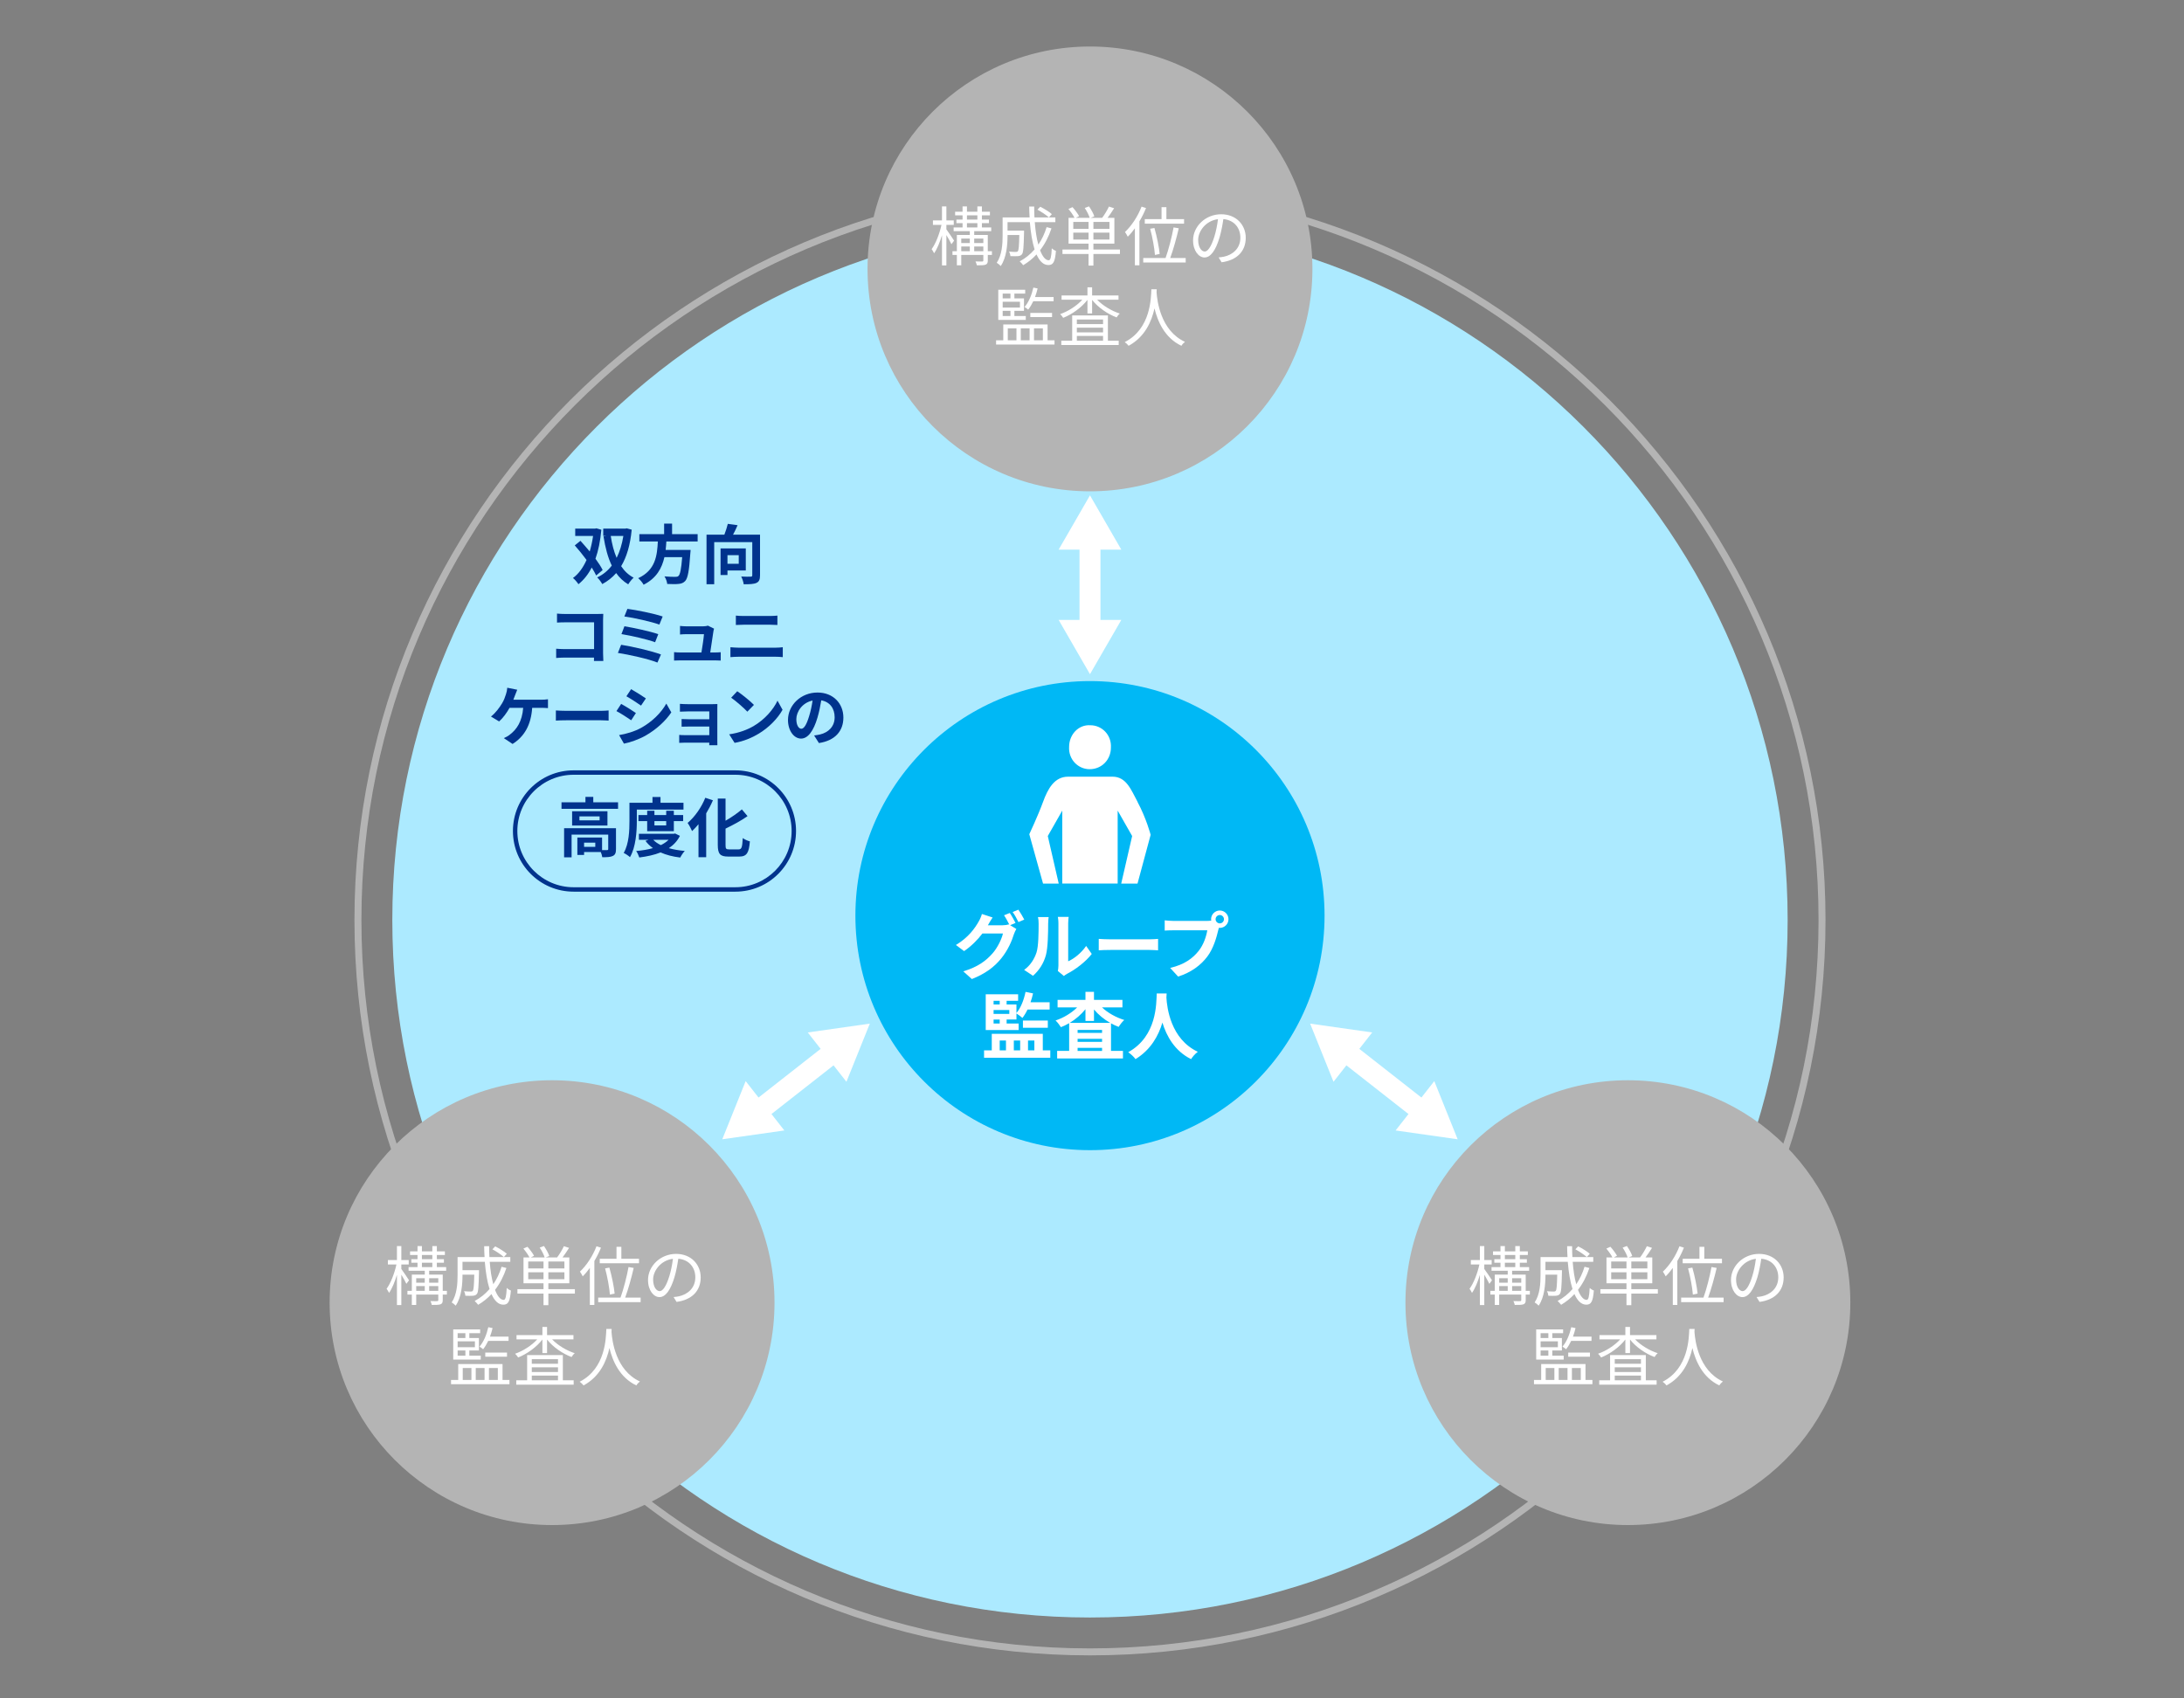 <?xml version="1.0" encoding="UTF-8"?>
<svg id="_レイヤー_1" data-name="レイヤー_1" xmlns="http://www.w3.org/2000/svg" viewBox="0 0 540 420">
  <rect x="0" y="0" width="540" height="420" fill="#808080" stroke="none"/>
  <path d="M97,227.501c0-95.267,77.233-172.501,172.496-172.501,95.273,0,172.504,77.234,172.504,172.501,0,95.27-77.231,172.499-172.504,172.499-95.264,0-172.496-77.229-172.496-172.499h0Z" style="fill: #aceaff; fill-rule: evenodd;"/>
  <path d="M211.5,226.43c0-32.032,25.968-58,57.999-58,32.034,0,58.001,25.968,58.001,58,0,32.033-25.967,58-58.001,58-32.031,0-57.999-25.967-57.999-58h0Z" style="fill: #00b8f5; fill-rule: evenodd;"/>
  <path d="M269.496,409.362c-100.277,0-181.858-81.583-181.858-181.861,0-100.279,81.581-181.863,181.858-181.863,100.281,0,181.866,81.583,181.866,181.863,0,100.278-81.584,181.861-181.866,181.861ZM269.496,47.362c-99.326,0-180.134,80.81-180.134,180.139,0,99.328,80.808,180.137,180.134,180.137,99.331,0,180.142-80.809,180.142-180.137,0-99.329-80.812-180.139-180.142-180.139Z" style="fill: #b4b4b4;"/>
  <g>
    <path d="M249.763,228.795l1.53.936c-.198.342-.45.846-.594,1.278-.486,1.62-1.512,4.014-3.15,6.012-1.71,2.106-3.87,3.744-7.254,5.094l-2.124-1.908c3.672-1.098,5.67-2.664,7.254-4.464,1.224-1.386,2.268-3.564,2.556-4.896h-5.076c-1.188,1.566-2.754,3.15-4.536,4.356l-2.016-1.512c3.168-1.908,4.734-4.23,5.616-5.778.288-.45.648-1.278.81-1.89l2.646.864c-.432.63-.9,1.44-1.116,1.836l-.054.09h3.618c.558,0,1.17-.09,1.566-.216l.126.072c-.36-.72-.864-1.674-1.314-2.322l1.422-.576c.45.648,1.08,1.8,1.422,2.466l-1.332.558ZM251.797,224.961c.468.666,1.134,1.818,1.458,2.448l-1.44.612c-.36-.756-.936-1.8-1.44-2.484l1.422-.576Z" style="fill: #fff;"/>
    <path d="M253.219,239.847c1.584-1.116,2.556-2.772,3.06-4.302.504-1.548.522-4.95.522-7.128,0-.72-.054-1.206-.162-1.638h2.646c-.018.072-.126.882-.126,1.62,0,2.124-.054,5.922-.54,7.74-.54,2.034-1.656,3.798-3.204,5.166l-2.196-1.458ZM261.553,240.117c.072-.342.144-.846.144-1.332v-10.494c0-.81-.126-1.494-.144-1.548h2.682c-.018.054-.126.756-.126,1.566v9.414c1.458-.63,3.24-2.052,4.446-3.798l1.386,1.98c-1.494,1.944-4.086,3.888-6.102,4.914-.378.198-.558.36-.792.54l-1.494-1.242Z" style="fill: #fff;"/>
    <path d="M271.669,232.179c.648.054,1.962.108,2.898.108h9.666c.828,0,1.638-.072,2.106-.108v2.826c-.432-.018-1.35-.09-2.106-.09h-9.666c-1.026,0-2.232.036-2.898.09v-2.826Z" style="fill: #fff;"/>
    <path d="M298.453,227.733c.252,0,.63-.018,1.026-.072-.018-.108-.036-.216-.036-.342,0-1.188.972-2.16,2.16-2.16,1.17,0,2.142.972,2.142,2.16,0,1.17-.972,2.142-2.142,2.142-.072,0-.162,0-.234-.018l-.144.54c-.414,1.764-1.188,4.554-2.7,6.552-1.62,2.16-4.014,3.942-7.236,4.968l-1.962-2.142c3.582-.846,5.598-2.394,7.056-4.23,1.188-1.494,1.872-3.528,2.124-5.076h-8.388c-.828,0-1.674.036-2.142.072v-2.538c.522.072,1.548.144,2.142.144h8.334ZM302.629,227.319c0-.576-.468-1.044-1.026-1.044-.576,0-1.044.468-1.044,1.044,0,.558.468,1.026,1.044,1.026.558,0,1.026-.468,1.026-1.026Z" style="fill: #fff;"/>
    <path d="M259.689,259.74v1.834h-16.378v-1.834h1.908v-4.086h12.616v4.086h1.854ZM251.86,254.715h-8.136v-8.835h8.01v1.618h-2.844v.902h2.43v2.105c1.08-1.261,1.836-3.223,2.25-5.221l1.854.378c-.162.756-.378,1.494-.63,2.196h4.734v1.8h-5.472c-.378.793-.81,1.495-1.26,2.069-.306-.287-1.026-.827-1.476-1.097v1.492h-2.43v.992h2.97v1.6ZM245.668,247.498v.902h1.512v-.902h-1.512ZM249.556,249.766h-3.888v.974h3.888v-.974ZM245.668,253.116h1.512v-.992h-1.512v.992ZM247.179,259.74h1.55v-2.432h-1.55v2.432ZM250.671,257.308v2.432h1.568v-2.432h-1.568ZM252.922,254.159v-1.782h6.154v1.782h-6.154ZM254.181,257.308v2.432h1.568v-2.432h-1.568Z" style="fill: #fff;"/>
    <path d="M272.47,249.118c1.422,1.351,3.456,2.485,5.508,3.116-.45.378-1.062,1.17-1.386,1.709-.648-.233-1.278-.539-1.89-.881v6.822h2.952v1.87h-16.272v-1.87h2.97v-6.858c-.666.377-1.332.719-2.034.989-.306-.485-.882-1.259-1.332-1.655,1.98-.648,3.96-1.855,5.346-3.242h-4.842v-1.852h6.894v-1.998h2.106v1.998h7.038v1.852h-5.058ZM274.504,252.954c-1.53-.864-2.916-2.017-4.014-3.313v2.828h-2.106v-2.9c-1.062,1.315-2.412,2.485-3.906,3.386h10.026ZM272.488,254.698h-6.048v.722h6.048v-.722ZM266.44,257.652h6.048v-.758h-6.048v.758ZM272.488,259.884v-.758h-6.048v.758h6.048Z" style="fill: #fff;"/>
    <path d="M288.454,245.681c-.018.288-.036.648-.054,1.026.144,2.484,1.044,10.242,7.758,13.392-.666.504-1.314,1.242-1.656,1.818-4.068-2.016-6.084-5.724-7.092-9.036-.972,3.24-2.862,6.714-6.66,9.036-.378-.558-1.08-1.206-1.8-1.71,7.182-3.978,6.93-12.15,7.056-14.526h2.448Z" style="fill: #fff;"/>
  </g>
  <g>
    <path d="M214.5,66.5c0-30.375,24.625-55,54.999-55,30.377,0,55.001,24.625,55.001,55,0,30.376-24.624,55-55.001,55-30.374,0-54.999-24.624-54.999-55h0Z" style="fill: #b4b4b4; fill-rule: evenodd;"/>
    <g>
      <path d="M235.244,60.394c-.224-.512-.785-1.489-1.249-2.271v7.518h-1.086v-7.47c-.528,1.744-1.216,3.423-1.952,4.463-.128-.303-.416-.751-.608-1.024.992-1.327,1.968-3.823,2.432-6h-2.112v-1.104h2.24v-3.456h1.086v3.456h1.825v1.104h-1.825v1.104c.448.592,1.633,2.367,1.905,2.799l-.656.88ZM245.259,63.048h-1.024v1.362c0,.56-.112.863-.543,1.039-.415.16-1.103.16-2.159.16-.048-.271-.208-.687-.336-.958.769.032,1.457.016,1.681.016.192-.016.256-.08.256-.272v-1.346h-5.458v2.56h-1.086v-2.56h-1.088v-.926h1.088v-4.016h3.2v-.946h-4.001v-.91h2.208v-1.074h-1.52v-.878h1.52v-1.042h-1.84v-.894h1.84v-1.312h1.088v1.312h2.576v-1.312h1.12v1.312h1.984v.894h-1.984v1.042h1.744v.878h-1.744v1.074h2.303v.91h-4.208v.946h3.36v4.016h1.024v.926ZM237.675,59v1.106h2.114v-1.106h-2.114ZM237.675,62.123h2.114v-1.17h-2.114v1.17ZM239.084,54.298h2.576v-1.042h-2.576v1.042ZM239.084,56.25h2.576v-1.074h-2.576v1.074ZM240.875,59v1.106h2.258v-1.106h-2.258ZM243.133,62.123v-1.17h-2.258v1.17h2.258Z" style="fill: #fff;"/>
      <path d="M259.98,56.474c-.688,2.064-1.632,3.888-2.816,5.408.592,1.568,1.328,2.48,2.144,2.48.448,0,.64-.832.752-2.96.272.272.704.544,1.024.64-.224,2.72-.656,3.504-1.872,3.504-1.232,0-2.192-.976-2.928-2.624-.96,1.04-2.064,1.936-3.296,2.656-.176-.24-.592-.72-.864-.944,1.424-.768,2.656-1.76,3.68-2.96-.576-1.808-.96-4.16-1.168-6.736h-5.52v2.08h4.08v.512c-.08,3.584-.176,4.928-.512,5.344-.24.304-.512.416-.96.464-.4.032-1.12.032-1.904,0-.016-.368-.144-.816-.336-1.12.736.064,1.424.08,1.696.08.224,0,.384-.032.48-.176.224-.24.304-1.248.368-4h-2.912v.128c0,2.24-.24,5.456-1.68,7.536-.208-.24-.72-.656-.992-.8,1.312-1.952,1.456-4.688,1.456-6.752v-4.464h6.672c-.064-.88-.08-1.776-.096-2.688h1.232c0,.928.016,1.824.064,2.688h5.168v1.168h-5.088c.16,2.128.448,4.032.88,5.552.864-1.264,1.552-2.704,2.048-4.32l1.2.304ZM257.212,51.129c.992.496,2.24,1.264,2.864,1.824l-.736.816c-.608-.56-1.824-1.376-2.832-1.92l.704-.72Z" style="fill: #fff;"/>
      <path d="M276.908,62.809h-6.56v2.864h-1.2v-2.864h-6.448v-1.102h6.448v-1.458h-4.944v-6.382h1.472c-.304-.624-.944-1.536-1.504-2.192l1.008-.448c.608.672,1.312,1.616,1.632,2.224l-.816.416h3.44c-.208-.672-.72-1.68-1.232-2.432l1.056-.4c.528.768,1.104,1.792,1.312,2.464l-.912.368h2.848c.592-.768,1.296-1.952,1.68-2.784l1.28.416c-.496.8-1.088,1.68-1.616,2.368h1.68v6.382h-5.184v1.458h6.56v1.102ZM265.372,56.586h3.776v-1.714h-3.776v1.714ZM269.148,59.242v-1.714h-3.776v1.714h3.776ZM274.316,54.873h-3.968v1.714h3.968v-1.714ZM274.316,57.528h-3.968v1.714h3.968v-1.714Z" style="fill: #fff;"/>
      <path d="M283.356,51.449c-.448,1.12-1.008,2.24-1.632,3.296v10.864h-1.12v-9.152c-.56.768-1.152,1.488-1.76,2.08-.128-.272-.48-.88-.688-1.168,1.616-1.504,3.168-3.856,4.096-6.272l1.104.352ZM293.164,63.801v1.12h-10.496v-1.12h5.52c.736-2.016,1.568-5.248,1.984-7.568l1.28.224c-.544,2.368-1.376,5.36-2.112,7.344h3.824ZM287.196,54.186v-2.944h1.2v2.944h4.368v1.12h-9.712v-1.12h4.144ZM285.564,63.049c-.112-1.6-.608-4.368-1.184-6.48l1.056-.192c.608,2.112,1.152,4.832,1.296,6.416l-1.168.256Z" style="fill: #fff;"/>
      <path d="M301.308,63.657c.496-.032.976-.112,1.36-.192,2.032-.448,4.016-1.952,4.016-4.688,0-2.4-1.52-4.368-4.208-4.592-.208,1.472-.512,3.072-.944,4.56-.976,3.248-2.24,4.928-3.712,4.928-1.408,0-2.832-1.632-2.832-4.24,0-3.44,3.072-6.448,6.944-6.448,3.712,0,6.08,2.624,6.08,5.824,0,3.328-2.192,5.552-5.968,6.048l-.736-1.2ZM300.268,58.474c.4-1.312.704-2.816.88-4.272-3.04.384-4.896,2.992-4.896,5.12,0,2,.928,2.88,1.616,2.88.704,0,1.584-1.056,2.4-3.728Z" style="fill: #fff;"/>
      <path d="M260.731,84.154v1.054h-14.446v-1.054h1.776v-3.92h10.958v3.92h1.712ZM253.628,79.112h-6.8v-7.454h6.656v.942h-2.672v1.186h2.368v3.086h-2.368v1.282h2.816v.958ZM247.916,72.601v1.186h1.92v-1.186h-1.92ZM252.188,74.616h-4.272v1.442h4.272v-1.442ZM247.916,78.154h1.92v-1.282h-1.92v1.282ZM249.179,84.154h2.146v-2.946h-2.146v2.946ZM252.395,81.208v2.946h2.178v-2.946h-2.178ZM255.484,74.489c-.384.801-.8,1.505-1.264,2.08-.192-.176-.624-.495-.896-.655,1.024-1.169,1.76-2.945,2.176-4.801l1.056.224c-.176.72-.384,1.44-.64,2.112h4.592v1.04h-5.024ZM254.748,78.409v-1.024h5.376v1.024h-5.376ZM255.659,81.208v2.946h2.194v-2.946h-2.194Z" style="fill: #fff;"/>
      <path d="M271.276,74.121c1.408,1.473,3.568,2.769,5.6,3.426-.272.208-.624.656-.784.943-2.208-.815-4.608-2.464-6.064-4.321v3.346h-1.152v-3.362c-1.456,1.905-3.824,3.586-6,4.449-.16-.271-.496-.703-.752-.927,1.968-.672,4.096-2.033,5.472-3.554h-5.12v-1.054h6.4v-2.016h1.152v2.016h6.528v1.054h-5.28ZM273.932,84.25h2.672v1.07h-14.192v-1.07h2.688v-6.24h8.832v6.24ZM266.252,79.017v1.138h6.48v-1.138h-6.48ZM272.732,81.032h-6.48v1.17h6.48v-1.17ZM266.252,84.25h6.48v-1.17h-6.48v1.17Z" style="fill: #fff;"/>
      <path d="M285.996,71.545c-.016.208-.016.464-.032.736.144,2.112,1.008,9.504,7.024,12.256-.336.256-.704.656-.88.976-4.128-1.952-5.888-6.048-6.656-9.248-.704,3.2-2.352,7.056-6.4,9.248-.208-.288-.592-.656-.96-.912,6.48-3.312,6.48-10.944,6.592-13.056h1.312Z" style="fill: #fff;"/>
    </g>
  </g>
  <g>
    <g>
      <path d="M81.5,322.137c-0-30.375,24.625-55,54.999-55,30.377-0,55.001,24.625,55.001,55.0 0,30.376-24.624,55-55.001,55-30.374 0-54.999-24.624-54.999-55h0Z" style="fill: #b4b4b4; fill-rule: evenodd;"/>
      <g>
        <path d="M100.479,317.486c-.224-.512-.785-1.489-1.249-2.271v7.518h-1.086v-7.47c-.528,1.744-1.216,3.423-1.952,4.463-.128-.303-.416-.751-.608-1.024.992-1.327,1.968-3.823,2.432-6h-2.112v-1.104h2.24v-3.456h1.086v3.456h1.825v1.104h-1.825v1.104c.448.592,1.633,2.367,1.905,2.799l-.656.88ZM110.494,320.141h-1.024v1.362c0,.56-.112.863-.543,1.039-.415.16-1.103.16-2.159.16-.048-.271-.208-.687-.336-.958.769.032,1.457.016,1.681.016.192-.016.256-.08.256-.272v-1.346h-5.458v2.56h-1.086v-2.56h-1.088v-.926h1.088v-4.016h3.2v-.946h-4.001v-.91h2.208v-1.074h-1.52v-.878h1.52v-1.042h-1.84v-.894h1.84v-1.312h1.088v1.312h2.576v-1.312h1.12v1.312h1.984v.894h-1.984v1.042h1.744v.878h-1.744v1.074h2.303v.91h-4.208v.946h3.36v4.016h1.024v.926ZM102.91,316.093v1.106h2.114v-1.106h-2.114ZM102.91,319.215h2.114v-1.17h-2.114v1.17ZM104.319,311.391h2.576v-1.042h-2.576v1.042ZM104.319,313.343h2.576v-1.074h-2.576v1.074ZM106.11,316.093v1.106h2.258v-1.106h-2.258ZM108.368,319.215v-1.17h-2.258v1.17h2.258Z" style="fill: #fff;"/>
        <path d="M125.215,313.566c-.688,2.064-1.632,3.888-2.816,5.408.592,1.568,1.328,2.48,2.144,2.48.448,0,.64-.832.752-2.96.272.272.704.544,1.024.64-.224,2.72-.656,3.504-1.872,3.504-1.232,0-2.192-.976-2.928-2.624-.96,1.04-2.064,1.936-3.296,2.656-.176-.24-.592-.72-.864-.944,1.424-.768,2.656-1.76,3.68-2.96-.576-1.808-.96-4.16-1.168-6.736h-5.52v2.08h4.08v.512c-.08,3.584-.176,4.928-.512,5.344-.24.304-.512.416-.96.464-.4.032-1.12.032-1.904,0-.016-.368-.144-.816-.336-1.12.736.064,1.424.08,1.696.08.224,0,.384-.032.48-.176.224-.24.304-1.248.368-4h-2.912v.128c0,2.24-.24,5.456-1.68,7.536-.208-.24-.72-.656-.992-.8,1.312-1.952,1.456-4.688,1.456-6.752v-4.464h6.672c-.064-.88-.08-1.776-.096-2.688h1.232c0,.928.016,1.824.064,2.688h5.168v1.168h-5.088c.16,2.128.448,4.032.88,5.552.864-1.264,1.552-2.704,2.048-4.32l1.2.304ZM122.447,308.222c.992.496,2.24,1.264,2.864,1.824l-.736.816c-.608-.56-1.824-1.376-2.832-1.92l.704-.72Z" style="fill: #fff;"/>
        <path d="M142.143,319.901h-6.56v2.864h-1.2v-2.864h-6.448v-1.102h6.448v-1.458h-4.944v-6.382h1.472c-.304-.624-.944-1.536-1.504-2.192l1.008-.448c.608.672,1.312,1.616,1.632,2.224l-.816.416h3.44c-.208-.672-.72-1.68-1.232-2.432l1.056-.4c.528.768,1.104,1.792,1.312,2.464l-.912.368h2.848c.592-.768,1.296-1.952,1.68-2.784l1.28.416c-.496.8-1.088,1.68-1.616,2.368h1.68v6.382h-5.184v1.458h6.56v1.102ZM130.607,313.679h3.776v-1.714h-3.776v1.714ZM134.383,316.335v-1.714h-3.776v1.714h3.776ZM139.551,311.965h-3.968v1.714h3.968v-1.714ZM139.551,314.621h-3.968v1.714h3.968v-1.714Z" style="fill: #fff;"/>
        <path d="M148.591,308.542c-.448,1.12-1.008,2.24-1.632,3.296v10.864h-1.12v-9.152c-.56.768-1.152,1.488-1.76,2.08-.128-.272-.48-.88-.688-1.168,1.616-1.504,3.168-3.856,4.096-6.272l1.104.352ZM158.399,320.894v1.12h-10.496v-1.12h5.52c.736-2.016,1.568-5.248,1.984-7.568l1.28.224c-.544,2.368-1.376,5.36-2.112,7.344h3.824ZM152.431,311.278v-2.944h1.2v2.944h4.368v1.12h-9.712v-1.12h4.144ZM150.799,320.142c-.112-1.6-.608-4.368-1.184-6.48l1.056-.192c.608,2.112,1.152,4.832,1.296,6.416l-1.168.256Z" style="fill: #fff;"/>
        <path d="M166.543,320.75c.496-.032.976-.112,1.36-.192,2.032-.448,4.016-1.952,4.016-4.688,0-2.4-1.52-4.368-4.208-4.592-.208,1.472-.512,3.072-.944,4.56-.976,3.248-2.24,4.928-3.712,4.928-1.408,0-2.832-1.632-2.832-4.24,0-3.44,3.072-6.448,6.944-6.448,3.712,0,6.08,2.624,6.08,5.824,0,3.328-2.192,5.552-5.968,6.048l-.736-1.2ZM165.503,315.566c.4-1.312.704-2.816.88-4.272-3.04.384-4.896,2.992-4.896,5.12,0,2,.928,2.88,1.616,2.88.704,0,1.584-1.056,2.4-3.728Z" style="fill: #fff;"/>
        <path d="M125.966,341.247v1.054h-14.446v-1.054h1.776v-3.92h10.958v3.92h1.712ZM118.863,336.205h-6.8v-7.454h6.656v.942h-2.672v1.186h2.368v3.086h-2.368v1.282h2.816v.958ZM113.151,329.693v1.186h1.92v-1.186h-1.92ZM117.423,331.709h-4.272v1.442h4.272v-1.442ZM113.151,335.247h1.92v-1.282h-1.92v1.282ZM114.414,341.247h2.146v-2.946h-2.146v2.946ZM117.63,338.301v2.946h2.178v-2.946h-2.178ZM120.719,331.582c-.384.801-.8,1.505-1.264,2.08-.192-.176-.624-.495-.896-.655,1.024-1.169,1.76-2.945,2.176-4.801l1.056.224c-.176.72-.384,1.44-.64,2.112h4.592v1.04h-5.024ZM119.983,335.502v-1.024h5.376v1.024h-5.376ZM120.894,338.301v2.946h2.194v-2.946h-2.194Z" style="fill: #fff;"/>
        <path d="M136.511,331.213c1.408,1.473,3.568,2.769,5.6,3.426-.272.208-.624.656-.784.943-2.208-.815-4.608-2.464-6.064-4.321v3.346h-1.152v-3.362c-1.456,1.905-3.824,3.586-6,4.449-.16-.271-.496-.703-.752-.927,1.968-.672,4.096-2.033,5.472-3.554h-5.12v-1.054h6.4v-2.016h1.152v2.016h6.528v1.054h-5.28ZM139.167,341.343h2.672v1.07h-14.192v-1.07h2.688v-6.24h8.832v6.24ZM131.487,336.109v1.138h6.48v-1.138h-6.48ZM137.967,338.125h-6.48v1.17h6.48v-1.17ZM131.487,341.343h6.48v-1.17h-6.48v1.17Z" style="fill: #fff;"/>
        <path d="M151.231,328.638c-.016.208-.016.464-.032.736.144,2.112,1.008,9.504,7.024,12.256-.336.256-.704.656-.88.976-4.128-1.952-5.888-6.048-6.656-9.248-.704,3.2-2.352,7.056-6.4,9.248-.208-.288-.592-.656-.96-.912,6.48-3.312,6.48-10.944,6.592-13.056h1.312Z" style="fill: #fff;"/>
      </g>
    </g>
    <g>
      <path d="M347.5,322.137c-0-30.375,24.625-55,54.999-55,30.377-0,55.001,24.625,55.001,55.0 0,30.376-24.624,55-55.001,55-30.374 0-54.999-24.624-54.999-55h0Z" style="fill: #b4b4b4; fill-rule: evenodd;"/>
      <g>
        <path d="M368.244,317.486c-.224-.512-.785-1.489-1.249-2.271v7.518h-1.086v-7.47c-.528,1.744-1.216,3.423-1.952,4.463-.128-.303-.416-.751-.608-1.024.992-1.327,1.968-3.823,2.432-6h-2.112v-1.104h2.24v-3.456h1.086v3.456h1.825v1.104h-1.825v1.104c.448.592,1.633,2.367,1.905,2.799l-.656.88ZM378.259,320.141h-1.024v1.362c0,.56-.112.863-.543,1.039-.415.16-1.103.16-2.159.16-.048-.271-.208-.687-.336-.958.769.032,1.457.016,1.681.016.192-.016.256-.08.256-.272v-1.346h-5.458v2.56h-1.086v-2.56h-1.088v-.926h1.088v-4.016h3.2v-.946h-4.001v-.91h2.208v-1.074h-1.52v-.878h1.52v-1.042h-1.84v-.894h1.84v-1.312h1.088v1.312h2.576v-1.312h1.12v1.312h1.984v.894h-1.984v1.042h1.744v.878h-1.744v1.074h2.303v.91h-4.208v.946h3.36v4.016h1.024v.926ZM370.675,316.093v1.106h2.114v-1.106h-2.114ZM370.675,319.215h2.114v-1.17h-2.114v1.17ZM372.084,311.391h2.576v-1.042h-2.576v1.042ZM372.084,313.343h2.576v-1.074h-2.576v1.074ZM373.875,316.093v1.106h2.258v-1.106h-2.258ZM376.133,319.215v-1.17h-2.258v1.17h2.258Z" style="fill: #fff;"/>
        <path d="M392.98,313.566c-.688,2.064-1.632,3.888-2.816,5.408.592,1.568,1.328,2.48,2.144,2.48.448,0,.64-.832.752-2.96.272.272.704.544,1.024.64-.224,2.72-.656,3.504-1.872,3.504-1.232,0-2.192-.976-2.928-2.624-.96,1.04-2.064,1.936-3.296,2.656-.176-.24-.592-.72-.864-.944,1.424-.768,2.656-1.76,3.68-2.96-.576-1.808-.96-4.16-1.168-6.736h-5.52v2.08h4.08v.512c-.08,3.584-.176,4.928-.512,5.344-.24.304-.512.416-.96.464-.4.032-1.12.032-1.904,0-.016-.368-.144-.816-.336-1.12.736.064,1.424.08,1.696.08.224,0,.384-.032.48-.176.224-.24.304-1.248.368-4h-2.912v.128c0,2.24-.24,5.456-1.68,7.536-.208-.24-.72-.656-.992-.8,1.312-1.952,1.456-4.688,1.456-6.752v-4.464h6.672c-.064-.88-.08-1.776-.096-2.688h1.232c0,.928.016,1.824.064,2.688h5.168v1.168h-5.088c.16,2.128.448,4.032.88,5.552.864-1.264,1.552-2.704,2.048-4.32l1.2.304ZM390.212,308.222c.992.496,2.24,1.264,2.864,1.824l-.736.816c-.608-.56-1.824-1.376-2.832-1.92l.704-.72Z" style="fill: #fff;"/>
        <path d="M409.908,319.901h-6.56v2.864h-1.2v-2.864h-6.448v-1.102h6.448v-1.458h-4.944v-6.382h1.472c-.304-.624-.944-1.536-1.504-2.192l1.008-.448c.608.672,1.312,1.616,1.632,2.224l-.816.416h3.44c-.208-.672-.72-1.68-1.232-2.432l1.056-.4c.528.768,1.104,1.792,1.312,2.464l-.912.368h2.848c.592-.768,1.296-1.952,1.68-2.784l1.28.416c-.496.8-1.088,1.68-1.616,2.368h1.68v6.382h-5.184v1.458h6.56v1.102ZM398.372,313.679h3.776v-1.714h-3.776v1.714ZM402.148,316.335v-1.714h-3.776v1.714h3.776ZM407.316,311.965h-3.968v1.714h3.968v-1.714ZM407.316,314.621h-3.968v1.714h3.968v-1.714Z" style="fill: #fff;"/>
        <path d="M416.356,308.542c-.448,1.12-1.008,2.24-1.632,3.296v10.864h-1.12v-9.152c-.56.768-1.152,1.488-1.76,2.08-.128-.272-.48-.88-.688-1.168,1.616-1.504,3.168-3.856,4.096-6.272l1.104.352ZM426.164,320.894v1.12h-10.496v-1.12h5.52c.736-2.016,1.568-5.248,1.984-7.568l1.28.224c-.544,2.368-1.376,5.36-2.112,7.344h3.824ZM420.196,311.278v-2.944h1.2v2.944h4.368v1.12h-9.712v-1.12h4.144ZM418.564,320.142c-.112-1.6-.608-4.368-1.184-6.48l1.056-.192c.608,2.112,1.152,4.832,1.296,6.416l-1.168.256Z" style="fill: #fff;"/>
        <path d="M434.308,320.75c.496-.032.976-.112,1.36-.192,2.032-.448,4.016-1.952,4.016-4.688,0-2.4-1.52-4.368-4.208-4.592-.208,1.472-.512,3.072-.944,4.56-.976,3.248-2.24,4.928-3.712,4.928-1.408,0-2.832-1.632-2.832-4.24,0-3.44,3.072-6.448,6.944-6.448,3.712,0,6.08,2.624,6.08,5.824,0,3.328-2.192,5.552-5.968,6.048l-.736-1.2ZM433.268,315.566c.4-1.312.704-2.816.88-4.272-3.04.384-4.896,2.992-4.896,5.12,0,2,.928,2.88,1.616,2.88.704,0,1.584-1.056,2.4-3.728Z" style="fill: #fff;"/>
        <path d="M393.731,341.247v1.054h-14.446v-1.054h1.776v-3.92h10.958v3.92h1.712ZM386.628,336.205h-6.8v-7.454h6.656v.942h-2.672v1.186h2.368v3.086h-2.368v1.282h2.816v.958ZM380.916,329.693v1.186h1.92v-1.186h-1.92ZM385.188,331.709h-4.272v1.442h4.272v-1.442ZM380.916,335.247h1.92v-1.282h-1.92v1.282ZM382.179,341.247h2.146v-2.946h-2.146v2.946ZM385.395,338.301v2.946h2.178v-2.946h-2.178ZM388.484,331.582c-.384.801-.8,1.505-1.264,2.08-.192-.176-.624-.495-.896-.655,1.024-1.169,1.76-2.945,2.176-4.801l1.056.224c-.176.72-.384,1.44-.64,2.112h4.592v1.04h-5.024ZM387.748,335.502v-1.024h5.376v1.024h-5.376ZM388.659,338.301v2.946h2.194v-2.946h-2.194Z" style="fill: #fff;"/>
        <path d="M404.276,331.213c1.408,1.473,3.568,2.769,5.6,3.426-.272.208-.624.656-.784.943-2.208-.815-4.608-2.464-6.064-4.321v3.346h-1.152v-3.362c-1.456,1.905-3.824,3.586-6,4.449-.16-.271-.496-.703-.752-.927,1.968-.672,4.096-2.033,5.472-3.554h-5.12v-1.054h6.4v-2.016h1.152v2.016h6.528v1.054h-5.28ZM406.932,341.343h2.672v1.07h-14.192v-1.07h2.688v-6.24h8.832v6.24ZM399.252,336.109v1.138h6.48v-1.138h-6.48ZM405.732,338.125h-6.48v1.17h6.48v-1.17ZM399.252,341.343h6.48v-1.17h-6.48v1.17Z" style="fill: #fff;"/>
        <path d="M418.996,328.638c-.016.208-.016.464-.032.736.144,2.112,1.008,9.504,7.024,12.256-.336.256-.704.656-.88.976-4.128-1.952-5.888-6.048-6.656-9.248-.704,3.2-2.352,7.056-6.4,9.248-.208-.288-.592-.656-.96-.912,6.48-3.312,6.48-10.944,6.592-13.056h1.312Z" style="fill: #fff;"/>
      </g>
    </g>
  </g>
  <g>
    <path d="M274.675,184.882c0,2.965-2.253,5.335-5.262,5.335-2.82,0-5.262-2.371-5.073-5.538,0-2.958,2.253-5.531,5.262-5.329,2.82,0,5.262,2.371,5.073,5.531h0Z" style="fill: #fff; fill-rule: evenodd;"/>
    <path d="M281.272,198.302c-1.628-3.03-2.781-6.237-6.22-6.237h-10.935c-3.432,0-5.034,3.004-6.22,6.237-1.283,3.507-3.4,7.993-3.4,7.993l3.4,12.205h3.875l-2.703-11.755,3.582-6.289v18.043h13.696v-18.043l3.582,6.289-2.703,11.755h4.031l3.243-12.055s-1.049-4.042-3.243-8.137l.013-.007Z" style="fill: #fff; fill-rule: evenodd;"/>
  </g>
  <g>
    <rect x="266.91" y="133.655" width="5.182" height="21.91" style="fill: #fff;"/>
    <polygon points="261.749 135.923 269.5 122.5 277.251 135.923 261.749 135.923" style="fill: #fff;"/>
    <polygon points="261.749 153.297 269.5 166.719 277.251 153.297 261.749 153.297" style="fill: #fff;"/>
  </g>
  <g>
    <path d="M147.408,142.312c-.272-.592-.656-1.248-1.104-1.968-.864,1.696-1.968,3.072-3.28,4.128-.304-.464-.896-1.184-1.36-1.536,1.36-.976,2.496-2.528,3.36-4.464-.912-1.248-1.968-2.528-2.912-3.6l1.408-1.136c.72.816,1.52,1.712,2.288,2.64.352-1.2.64-2.496.832-3.84h-4.416v-1.808h4.896l.336-.08,1.232.352c-.256,2.752-.736,5.152-1.456,7.168.736,1.024,1.376,1.968,1.776,2.8l-1.6,1.344ZM156.192,130.984c-.368,3.824-1.248,6.768-2.608,9.024.8,1.216,1.824,2.192,3.088,2.848-.448.384-1.04,1.136-1.344,1.648-1.2-.72-2.192-1.664-2.976-2.784-.976,1.12-2.128,2.016-3.44,2.72-.272-.496-.832-1.28-1.264-1.648,1.424-.656,2.624-1.632,3.616-2.928-.976-2-1.6-4.448-2.048-7.216l.736-.112h-.8v-1.808h5.472l.32-.08,1.248.336ZM151.008,132.536c.304,1.984.768,3.824,1.456,5.424.768-1.536,1.328-3.344,1.664-5.424h-3.12Z" style="fill: #00338d;"/>
    <path d="M164.76,133.912c-.048.688-.096,1.392-.176,2.08h6.168s-.016.576-.064.832c-.288,4.352-.624,6.144-1.264,6.848-.48.512-.976.672-1.726.736-.591.064-1.661.048-2.73,0-.032-.544-.32-1.328-.673-1.872,1.104.112,2.222.112,2.685.112.352,0,.575-.032.767-.208.415-.352.703-1.744.926-4.656h-4.394c-.61,2.704-1.942,5.2-5.143,6.816-.272-.528-.848-1.2-1.344-1.616,4.32-2,4.688-5.648,4.864-9.072h-4.576v-1.824h6.128v-2.608h1.968v2.608h6.32v1.824h-7.736Z" style="fill: #00338d;"/>
    <path d="M187.919,142.264c0,1.04-.224,1.583-.895,1.887-.671.304-1.696.336-3.137.336-.064-.543-.352-1.407-.623-1.918.943.064,2.016.048,2.336.032.305,0,.401-.08.401-.368v-8.162h-9.41v10.4h-1.902v-12.254h4.415c.336-.864.655-1.872.847-2.672l2.418.336c-.336.8-.737,1.632-1.121,2.336h6.671v10.047ZM179.871,141.079v1.122h-1.71v-6.576h6.238v5.454h-4.528ZM179.871,137.287v2.13h2.786v-2.13h-2.786Z" style="fill: #00338d;"/>
    <path d="M146.856,163.448c.016-.256.016-.528.016-.832h-7.296c-.624,0-1.536.048-2.064.096v-2.288c.56.048,1.28.096,2,.096h7.376v-6.624h-7.184c-.672,0-1.536.032-1.984.064v-2.224c.592.064,1.424.096,1.984.096h8.048c.464,0,1.136-.016,1.408-.032-.016.368-.048,1.008-.048,1.472v8.288c0,.56.032,1.408.064,1.888h-2.32Z" style="fill: #00338d;"/>
    <path d="M163.432,161.848l-.88,2c-2.16-.896-7.216-2-9.776-2.384l.8-2.016c2.736.416,7.664,1.568,9.856,2.4ZM162.76,156.824l-.784,2c-1.84-.704-5.936-1.632-8.32-2.016l.736-1.936c2.288.384,6.352,1.248,8.368,1.952ZM163.848,152.456l-.816,2c-1.856-.688-6.4-1.712-8.656-2l.752-1.888c2.096.256,6.704,1.184,8.72,1.888Z" style="fill: #00338d;"/>
    <path d="M176.632,161.352c.416,0,1.152-.016,1.568-.064v2.064c-.32-.016-1.104-.048-1.52-.048h-8.432c-.576,0-.976.016-1.584.048v-2.08c.432.048,1.024.08,1.584.08h5.184c.224-1.36.576-3.632.624-4.528h-4.32c-.512,0-1.136.048-1.6.08v-2.112c.416.048,1.152.096,1.584.096h4.096c.336,0,.992-.064,1.2-.176l1.536.752c-.08.208-.128.512-.16.672-.128.944-.544,3.696-.784,5.216h1.024Z" style="fill: #00338d;"/>
    <path d="M180.6,160.056c.624.048,1.376.112,2,.112h9.184c.544,0,1.216-.048,1.76-.112v2.448c-.56-.064-1.28-.096-1.76-.096h-9.184c-.624,0-1.408.048-2,.096v-2.448ZM181.944,152.232c.576.064,1.328.096,1.872.096h6.624c.64,0,1.328-.048,1.776-.096v2.32c-.464-.016-1.216-.064-1.776-.064h-6.608c-.608,0-1.344.032-1.888.064v-2.32Z" style="fill: #00338d;"/>
    <path d="M133.824,173.032c.416,0,1.136-.016,1.664-.112v2.192c-.592-.064-1.296-.064-1.664-.064h-2.24c-.288,4.256-1.952,7.104-4.848,8.928l-2.16-1.44c.576-.24,1.152-.576,1.52-.896,1.68-1.28,3.008-3.248,3.264-6.592h-3.376c-.64,1.168-1.616,2.528-2.576,3.36l-2.016-1.216c1.136-.848,2.16-2.288,2.768-3.296.448-.736.736-1.568.928-2.176.176-.496.304-1.104.336-1.648l2.464.496c-.176.4-.384.96-.512,1.296-.128.336-.272.752-.448,1.168h6.896Z" style="fill: #00338d;"/>
    <path d="M137.44,175.688c.576.048,1.744.096,2.576.096h8.592c.736,0,1.456-.064,1.872-.096v2.512c-.384-.016-1.2-.08-1.872-.08h-8.592c-.912,0-1.984.032-2.576.08v-2.512Z" style="fill: #00338d;"/>
    <path d="M157.232,176.328l-1.168,1.792c-.912-.624-2.56-1.712-3.648-2.272l1.168-1.776c1.072.576,2.832,1.68,3.648,2.256ZM158.528,179.992c2.72-1.52,4.944-3.712,6.224-6l1.232,2.176c-1.488,2.208-3.744,4.24-6.368,5.744-1.632.928-3.92,1.728-5.344,1.984l-1.2-2.112c1.792-.304,3.712-.848,5.456-1.792ZM159.696,172.712l-1.2,1.776c-.896-.624-2.56-1.712-3.616-2.304l1.168-1.76c1.056.592,2.816,1.712,3.648,2.288Z" style="fill: #00338d;"/>
    <path d="M177.36,183.208c0,.256.016.8.016,1.088h-2.016c.016-.144.016-.4.016-.64h-6.064c-.448,0-1.104.032-1.376.048v-1.968c.272.032.816.064,1.392.064h6.048v-2.128h-5.104c-.608,0-1.376.016-1.744.032v-1.888c.416.032,1.136.048,1.744.048h5.104v-1.936h-5.28c-.592,0-1.6.032-1.984.064v-1.936c.416.048,1.392.08,1.984.08h6.048c.384,0,.976-.016,1.232-.032-.016.208-.016.736-.016,1.072v8.032Z" style="fill: #00338d;"/>
    <path d="M186.416,179.496c2.72-1.616,4.816-4.064,5.824-6.224l1.248,2.256c-1.216,2.16-3.344,4.368-5.92,5.92-1.616.976-3.68,1.872-5.936,2.256l-1.344-2.112c2.496-.352,4.576-1.168,6.128-2.096ZM186.416,174.312l-1.632,1.68c-.832-.896-2.832-2.64-4-3.456l1.504-1.6c1.12.752,3.2,2.416,4.128,3.376Z" style="fill: #00338d;"/>
    <path d="M201.296,181.88c.608-.08,1.056-.16,1.472-.256,2.032-.48,3.6-1.936,3.6-4.24,0-2.192-1.184-3.824-3.312-4.192-.224,1.344-.496,2.816-.944,4.304-.944,3.2-2.32,5.152-4.048,5.152-1.744,0-3.232-1.936-3.232-4.608,0-3.648,3.184-6.784,7.296-6.784,3.92,0,6.4,2.736,6.4,6.192,0,3.328-2.048,5.696-6.048,6.304l-1.184-1.872ZM200.064,177.08c.368-1.168.656-2.528.848-3.84-2.624.544-4.016,2.848-4.016,4.592,0,1.6.64,2.384,1.232,2.384.656,0,1.296-.992,1.936-3.136Z" style="fill: #00338d;"/>
  </g>
  <g>
    <g>
      <path d="M152.816,198.401v1.614h-13.982v-1.614h5.919v-1.344h1.936v1.344h6.127ZM152.304,210.001c0,.878-.176,1.39-.799,1.678-.591.288-1.439.304-2.593.304-.048-.368-.192-.864-.368-1.28h-4.128v.72h-1.662v-4.302h6.11v3.104c.544.016,1.042.016,1.218,0,.24-.016.304-.064.304-.256v-3.57h-9.058v5.616h-1.854v-7.198h12.83v5.184ZM150.193,200.625v3.518h-8.736v-3.518h8.736ZM148.257,201.888h-4.992v.978h4.992v-.978ZM147.186,208.383h-2.77v1.042h2.77v-1.042Z" style="fill: #00338d;"/>
      <path d="M157.457,202.992c0,2.592-.24,6.512-1.696,8.976-.32-.32-1.12-.848-1.552-1.04,1.328-2.272,1.424-5.6,1.424-7.936v-4.478h5.696v-1.424h1.984v1.424h5.68v1.694h-11.536v2.784ZM168.113,206.705c-.64,1.279-1.584,2.271-2.736,3.039,1.168.336,2.496.56,3.936.688-.384.4-.88,1.136-1.12,1.632-1.84-.224-3.472-.64-4.864-1.264-1.568.624-3.36,1.008-5.264,1.248-.144-.48-.48-1.2-.768-1.6,1.472-.128,2.88-.352,4.144-.72-.704-.496-1.328-1.088-1.84-1.776l.752-.272h-2.384v-1.486h8.624l.336-.08,1.184.591ZM160.017,205.551v-2.496h-2.16v-1.502h2.16v-1.058h1.792v1.058h2.912v-1.058h1.888v1.058h2.304v1.502h-2.304v2.496h-6.592ZM161.521,207.68c.48.512,1.12.944,1.872,1.312.736-.352,1.392-.8,1.92-1.312h-3.792ZM161.809,203.056v1.058h2.912v-1.058h-2.912Z" style="fill: #00338d;"/>
      <path d="M176.273,197.904c-.464,1.088-1.024,2.176-1.664,3.232v10.848h-1.904v-8.16c-.512.624-1.056,1.2-1.584,1.696-.208-.48-.752-1.536-1.104-2.016,1.728-1.456,3.408-3.808,4.368-6.224l1.888.624ZM182.625,210.048c.768,0,.896-.544,1.024-2.8.448.336,1.248.704,1.76.816-.224,2.752-.72,3.76-2.608,3.76h-2.736c-2.016,0-2.592-.64-2.592-2.896v-11.44h1.92v5.472c1.504-.864,2.976-1.888,4.032-2.8l1.408,1.664c-1.584,1.12-3.568,2.192-5.44,3.088v4.032c0,.944.112,1.104.88,1.104h2.352Z" style="fill: #00338d;"/>
    </g>
    <path d="M181.823,191.592c7.669,0,13.908,6.239,13.908,13.908s-6.239,13.908-13.908,13.908h-40c-7.669,0-13.908-6.239-13.908-13.908s6.239-13.908,13.908-13.908h40M181.823,190.5h-40c-8.284,0-15,6.716-15,15s6.716,15,15,15h40c8.284,0,15-6.716,15-15s-6.716-15-15-15h0Z" style="fill: #00338d;"/>
  </g>
  <g>
    <g>
      <rect x="184.804" y="264.844" width="24.045" height="5.182" transform="translate(-123.075 178.411) rotate(-38.097)" style="fill: #fff;"/>
      <polygon points="199.719 255.317 215.065 253.135 209.284 267.517 199.719 255.317" style="fill: #fff;"/>
      <polygon points="184.367 267.354 178.586 281.735 193.932 279.553 184.367 267.354" style="fill: #fff;"/>
    </g>
    <g>
      <rect x="339.583" y="255.413" width="5.182" height="24.045" transform="translate(-79.408 371.709) rotate(-51.903)" style="fill: #fff;"/>
      <polygon points="329.715 267.517 323.934 253.136 339.28 255.318 329.715 267.517" style="fill: #fff;"/>
      <polygon points="345.068 279.554 360.413 281.737 354.633 267.354 345.068 279.554" style="fill: #fff;"/>
    </g>
  </g>
</svg>